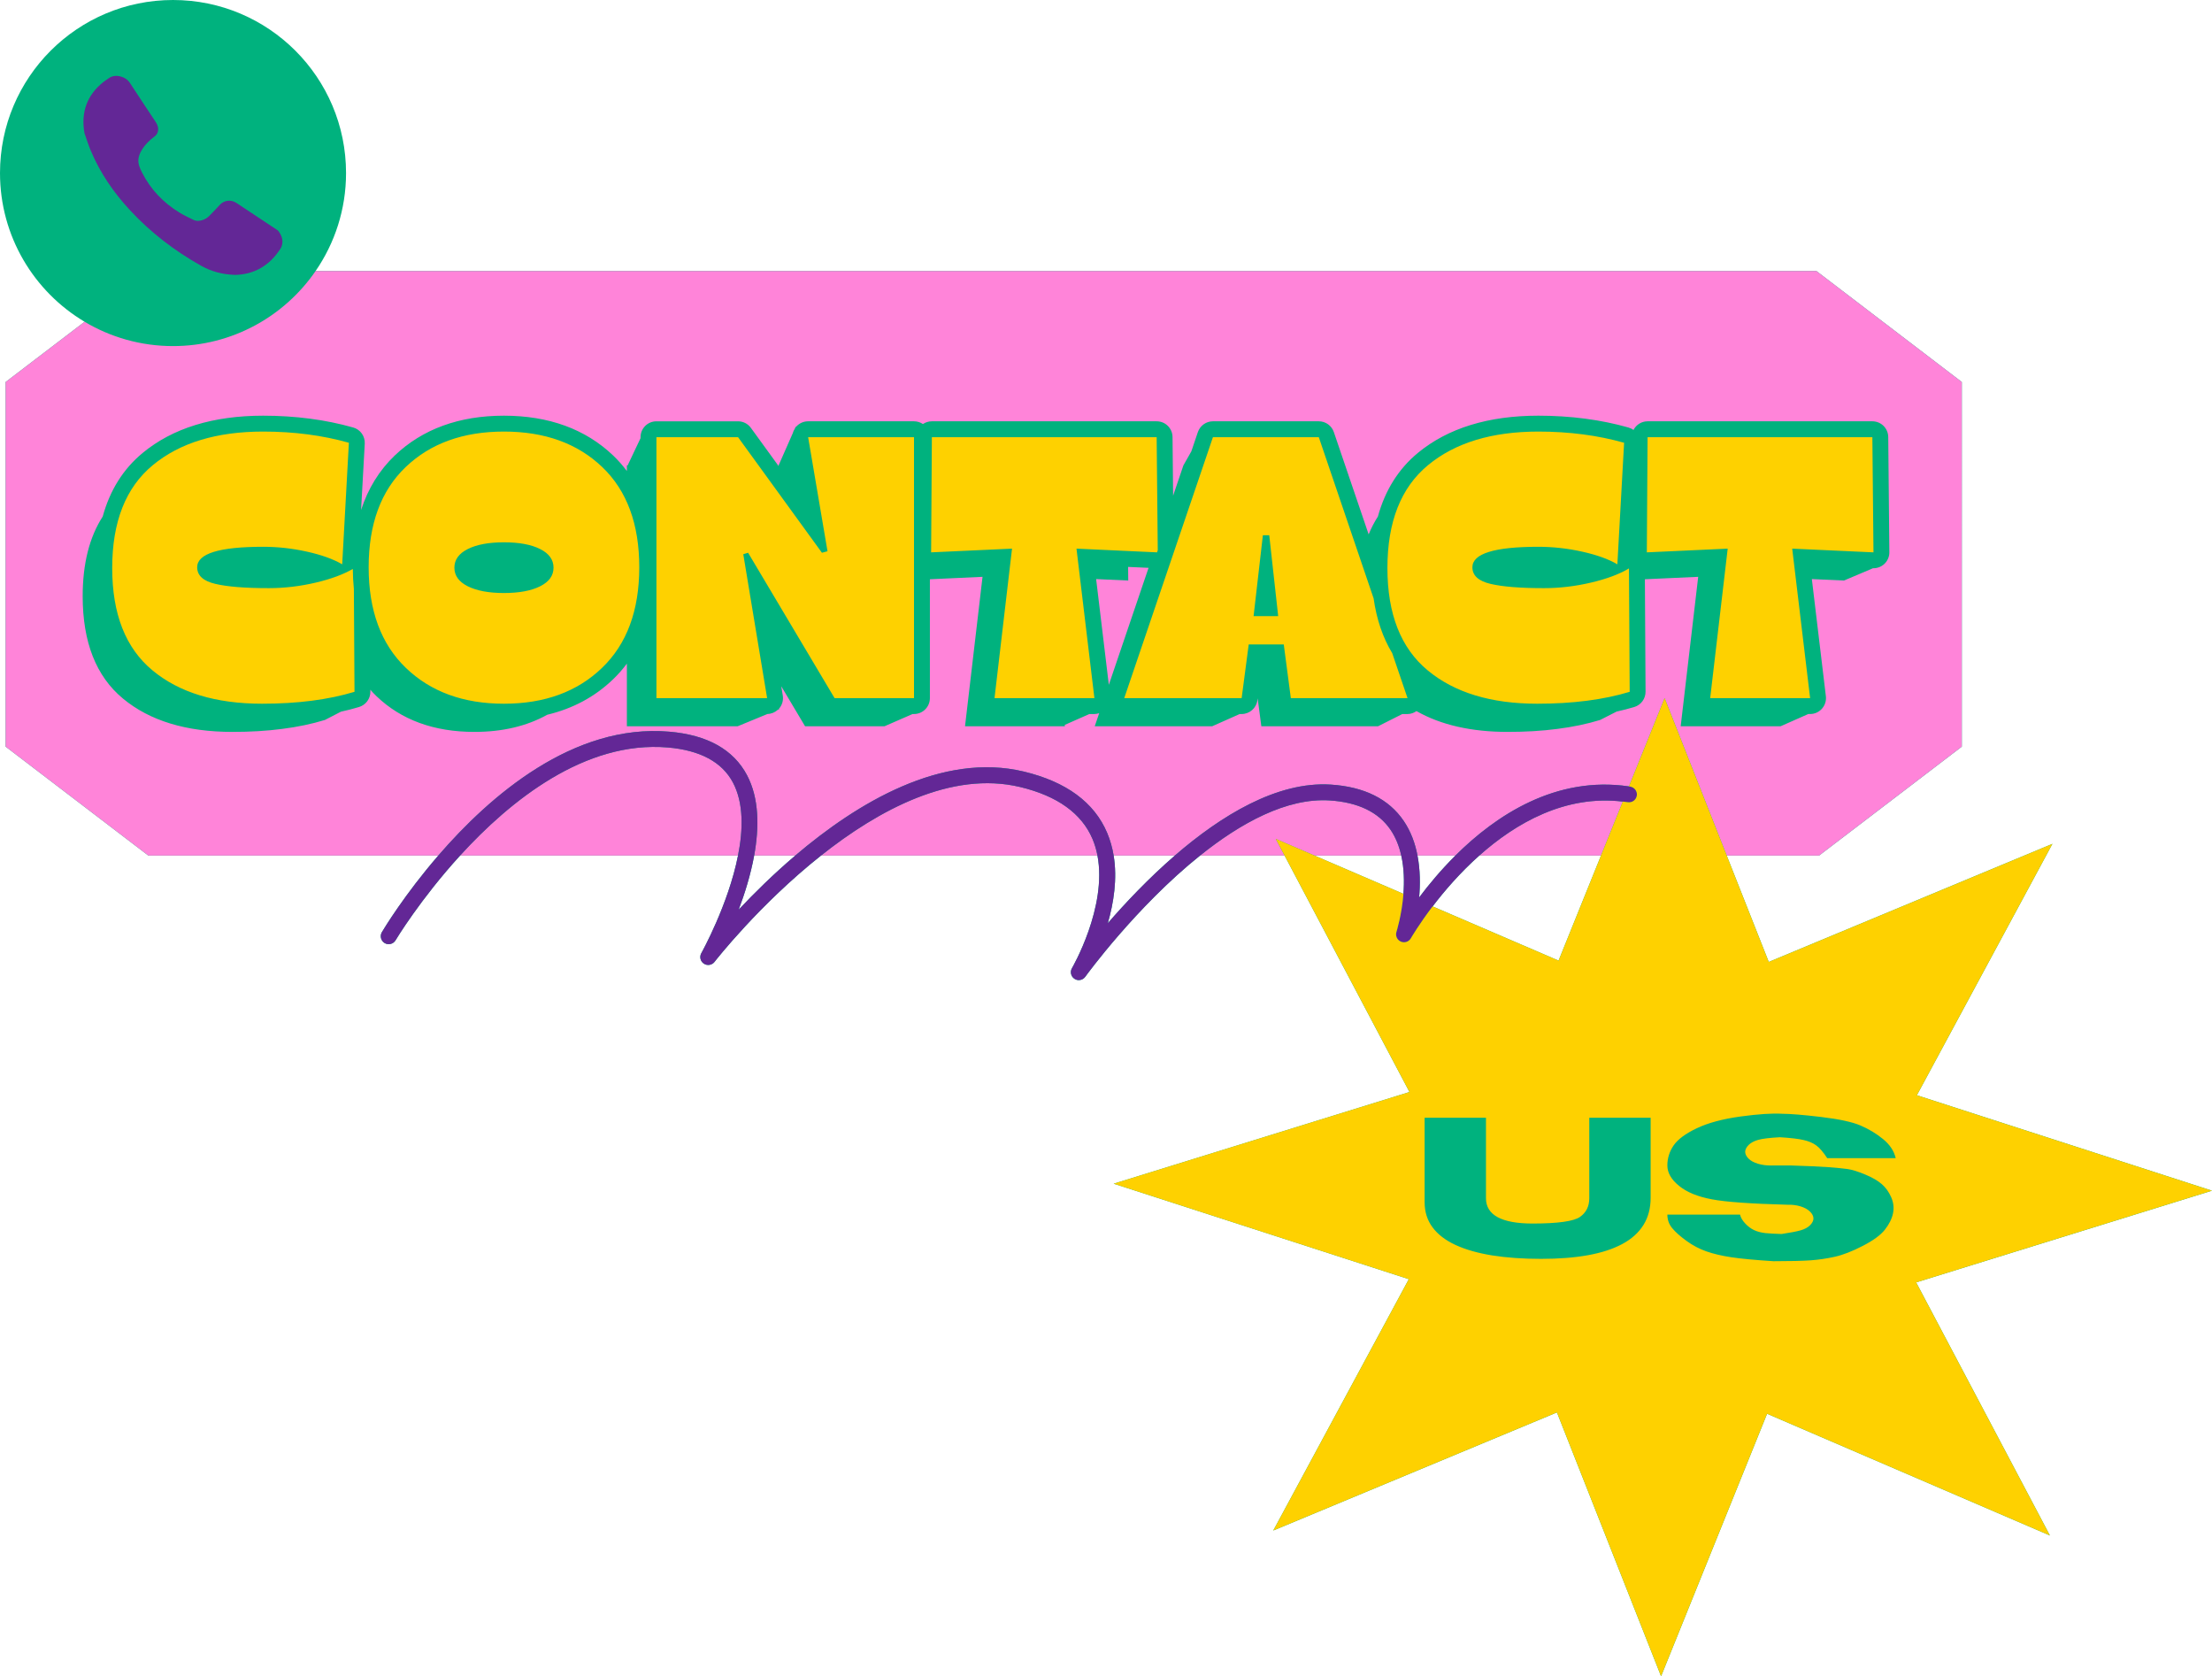 <?xml version="1.0" encoding="UTF-8"?>
<!DOCTYPE svg PUBLIC '-//W3C//DTD SVG 1.0//EN'
          'http://www.w3.org/TR/2001/REC-SVG-20010904/DTD/svg10.dtd'>
<svg height="378.9" preserveAspectRatio="xMidYMid meet" version="1.0" viewBox="0.0 0.0 500.0 378.9" width="500.0" xmlns="http://www.w3.org/2000/svg" xmlns:xlink="http://www.w3.org/1999/xlink" zoomAndPan="magnify"
><g id="change1_1"
  ><path d="M500,269.11l-66.71-21.57l30.64-56.82l-64.12,26.69l-9.5-24.04h20.88l32.26-24.62V86.34l-32.87-25.09 H71.34c4.33-6.29,6.88-13.92,6.88-22.14C78.22,17.51,60.71,0,39.11,0C17.51,0,0,17.51,0,39.11C0,53.4,7.67,65.9,19.12,72.72 L1.27,86.34v82.41L33.53,193.37h65.54c-7.65,8.84-12.28,16.53-12.75,17.31c-0.5,0.86-0.22,1.96,0.63,2.47 c0.85,0.5,1.95,0.22,2.46-0.63c0.12-0.21,5.61-9.31,14.59-19.15h62.82c-2.2,11.12-8.2,21.89-8.29,22.05 c-0.47,0.82-0.22,1.86,0.57,2.38c0.78,0.52,1.84,0.34,2.41-0.4c0.19-0.25,10.09-12.94,24.07-24.03h62.49 c2.23,11.65-5.67,25.29-5.76,25.44c-0.49,0.83-0.24,1.89,0.56,2.41c0.3,0.2,0.64,0.3,0.98,0.3c0.56,0,1.11-0.27,1.46-0.75 c0.18-0.26,11.46-15.79,25.95-27.4h19.11l28.23,53.44l-66.86,20.72l66.71,21.58l-30.64,56.81l64.12-26.69l23.54,59.63l23.96-59.33 l63.93,27.51l-30.23-57.2L500,269.11z M328.98,193.37c-3.32,3.31-6.08,6.64-8.2,9.47c0.26-2.9,0.26-6.21-0.37-9.47H328.98z M334.38,193.37h27.51l-9.59,23.74l-28.47-12.25C326.43,201.45,330,197.27,334.38,193.37z M166.97,205.6 c1.39-3.68,2.71-7.91,3.5-12.23h9.29C174.76,197.63,170.4,201.94,166.97,205.6z M250.41,208.66c1.33-4.62,2.18-10.04,1.32-15.29 h13.83C259.62,198.52,254.39,204.06,250.41,208.66z M316.74,193.37c0.65,2.91,0.7,5.94,0.49,8.65l-20.1-8.65H316.74z" fill="#00B27E"
  /></g
  ><g id="change2_1"
  ><path d="M255,128.13l0.03,3.08l-7.26-0.33l2.87,23.9l8.98-26.44L255,128.13z M246.95,189.62 c-2.45-5.77-7.95-9.73-16.34-11.74c-15.52-3.74-32.04,5.19-45.03,15.49h62.49C247.83,192.09,247.46,190.83,246.95,189.62z M316.74,193.37c-0.46-2.06-1.22-4.06-2.42-5.82c-2.71-3.99-7.34-6.22-13.74-6.64c-9.74-0.63-20.17,5.13-29.32,12.46h19.11 l-1.99-3.76l8.75,3.76H316.74z M334.38,193.37h27.51l4.93-12.2C353.83,179.6,342.66,186,334.38,193.37z M165.68,176.88 c-2.45-4.64-7.4-7.31-14.72-7.94c-18.72-1.6-35.63,12.01-46.96,24.43h62.82C168,187.47,168.1,181.46,165.68,176.88z M255,128.13 l0.03,3.08l-7.26-0.33l2.87,23.9l8.98-26.44L255,128.13z M255,128.13l0.03,3.08l-7.26-0.33l2.87,23.9l8.98-26.44L255,128.13z M255,128.13l0.03,3.08l-7.26-0.33l2.87,23.9l8.98-26.44L255,128.13z M255,128.13l0.03,3.08l-7.26-0.33l2.87,23.9l8.98-26.44 L255,128.13z M255,128.13l0.03,3.08l-7.26-0.33l2.87,23.9l8.98-26.44L255,128.13z M410.58,61.25H71.34 C64.29,71.5,52.49,78.22,39.11,78.22c-7.31,0-14.14-2.01-19.99-5.5L1.27,86.34v82.41L33.53,193.37h65.54 c11.72-13.57,30.53-29.85,52.2-28c8.61,0.73,14.53,4.04,17.59,9.84c2.76,5.22,2.77,11.78,1.61,18.16h9.29 c14.02-11.93,33.17-23.44,51.69-18.98c9.56,2.3,15.89,6.95,18.81,13.84c0.71,1.67,1.18,3.4,1.47,5.14h13.83 c10.43-9.02,23.1-16.81,35.25-16.04c7.57,0.49,13.12,3.25,16.49,8.21c1.63,2.4,2.59,5.1,3.11,7.83h8.57 c9.18-9.13,22.71-18.07,39.23-15.63l8.06-19.95l14.04,35.58h20.88l32.26-24.62V86.34L410.58,61.25z M425.97,127.43 c-0.67,0.64-1.56,1-2.49,1h-0.11l-6.56,2.78l-7.26-0.33l3.17,26.48c0.12,1.02-0.2,2.04-0.88,2.81 c-0.68,0.77-1.66,1.21-2.68,1.21h-0.42l-6.26,2.77H379.9l3.96-33.78l-12.05,0.55l0.15,25.41c0.01,1.59-1.02,3-2.54,3.46 c-1.28,0.39-2.63,0.73-4.01,1.04l-3.71,1.89c-2.94,0.9-6.16,1.58-9.64,2.02c-3.48,0.46-7.24,0.68-11.25,0.68 c-8.24,0-15.11-1.57-20.63-4.7c-0.59,0.41-1.29,0.66-2.02,0.66h-1.18l-5.49,2.77h-26.38l-0.83-6.32l-0.06,0.43 c-0.23,1.78-1.76,3.12-3.56,3.12h-0.44l-6.23,2.77h-26.54l1.01-2.96c-0.35,0.11-0.71,0.19-1.08,0.19h-1.14l-5.57,2.46l0.04,0.31 h-22.58l3.96-33.78l-11.9,0.55v26.87c0,1.98-1.61,3.59-3.59,3.59H206.28l-6.35,2.77h-17.95l-5.39-9.05l0.35,2.1 c0.17,1.04-0.12,2.11-0.8,2.91c-0.02,0.03-0.05,0.05-0.08,0.07l0.15,0.06l-0.37,0.16c-0.65,0.6-1.48,0.95-2.36,0.97l-6.75,2.78 H141.7v-14.16c-0.94,1.27-1.99,2.46-3.14,3.56c-4.11,3.95-9.08,6.61-14.85,7.99c-4.64,2.58-10.13,3.88-16.47,3.88 c-9.15,0-16.54-2.7-22.16-8.09c-0.48-0.46-0.93-0.94-1.37-1.44l0.01,0.44c0.01,1.59-1.03,3-2.55,3.46 c-1.31,0.4-2.68,0.75-4.1,1.06l-3.62,1.87c-2.95,0.9-6.16,1.58-9.64,2.02c-3.49,0.46-7.23,0.68-11.25,0.68 c-10.45,0-18.71-2.51-24.77-7.54c-6.07-5.03-9.1-12.74-9.1-23.13c0-7.33,1.51-13.33,4.53-18.01c1.63-5.95,4.65-10.76,9.04-14.38 c6.75-5.58,15.91-8.41,27.22-8.41c7.27,0,14.12,0.9,20.36,2.67c1.62,0.45,2.7,1.97,2.61,3.65l-0.83,14.99 c1.57-4.84,4.11-8.96,7.61-12.31c6.26-5.97,14.56-9,24.68-9c10.13,0,18.43,3.03,24.69,9c1.14,1.09,2.17,2.26,3.1,3.51v-1.29h0.18 l2.91-6.14v-0.22c0-1.98,1.6-3.59,3.59-3.59h18.45c1.15,0,2.23,0.55,2.9,1.48l6.3,8.68l-0.03-0.21l3.19-7.24 c0.09-0.36,0.25-0.7,0.46-1.02l0.21-0.49c0,0,0.02,0.03,0.05,0.09c0.01-0.01,0.01-0.01,0.01-0.02c0.69-0.81,1.69-1.27,2.75-1.27 h23.93c0.75,0,1.44,0.23,2.02,0.62c0.58-0.39,1.27-0.62,2.02-0.62h50.81c1.97,0,3.57,1.58,3.59,3.55l0.13,13.27l2.33-6.87l1.79-3.15 l1.48-4.37c0.5-1.45,1.87-2.43,3.4-2.43h23.93c1.54,0,2.91,0.98,3.4,2.43l7.87,23.13c0.59-1.44,1.29-2.79,2.09-4.04 c1.64-5.95,4.66-10.76,9.04-14.38c6.76-5.58,15.92-8.41,27.23-8.41c7.26,0,14.11,0.9,20.36,2.67c0.42,0.12,0.81,0.31,1.14,0.56 c0.6-1.16,1.8-1.96,3.19-1.96h50.81c1.97,0,3.57,1.58,3.59,3.55l0.25,26.04C427.08,125.8,426.68,126.74,425.97,127.43z M255.03,131.21l-7.26-0.33l2.87,23.9l8.98-26.44l-4.62-0.21L255.03,131.21z M255,128.13l0.03,3.08l-7.26-0.33l2.87,23.9l8.98-26.44 L255,128.13z M255,128.13l0.03,3.08l-7.26-0.33l2.87,23.9l8.98-26.44L255,128.13z M255,128.13l0.03,3.08l-7.26-0.33l2.87,23.9 l8.98-26.44L255,128.13z M255,128.13l0.03,3.08l-7.26-0.33l2.87,23.9l8.98-26.44L255,128.13z" fill="#FF84D9"
  /></g
  ><g id="change3_1"
  ><path d="M62.88,52.16c-0.06-0.07-0.14-0.12-0.22-0.18c-2.7-1.79-5.41-3.58-8.11-5.38c-0.44-0.29-0.86-0.6-1.32-0.86 c-1.1-0.64-2.62-0.48-3.54,0.56c-0.75,0.85-1.57,1.64-2.35,2.46c-0.42,0.44-0.92,0.75-1.48,0.95c-0.72,0.26-1.46,0.31-2.16-0.03 c-1.06-0.52-2.14-1.03-3.14-1.64c-3.63-2.22-6.47-5.19-8.42-8.98c-0.31-0.59-0.59-1.22-0.76-1.87c-0.3-1.21,0.07-2.32,0.71-3.35 c0.74-1.22,1.76-2.18,2.89-3.04c0.38-0.29,0.63-0.67,0.72-1.13c0.16-0.77-0.07-1.45-0.49-2.08c-1.94-2.93-3.9-5.86-5.81-8.8 c-0.51-0.79-1.21-1.25-2.07-1.49c-0.98-0.26-1.93-0.22-2.79,0.41c-0.36,0.27-0.75,0.5-1.11,0.78c-3.78,2.98-5.16,6.88-4.34,11.59 c0.47,1.33,0.89,2.69,1.44,3.99c2.11,5.02,5.15,9.44,8.84,13.42c4.68,5.06,10.08,9.19,16.07,12.56c2.36,1.33,4.88,1.99,7.74,2.08 c4.33-0.11,7.74-2.12,10.17-5.85C64.29,54.83,63.76,53.24,62.88,52.16z M368.49,177.78c-0.09-0.02-0.19-0.03-0.28-0.04 c-16.52-2.44-30.05,6.5-39.23,15.63c-3.32,3.31-6.08,6.64-8.2,9.47c0.26-2.9,0.26-6.21-0.37-9.47 c-0.52-2.73-1.48-5.43-3.11-7.83c-3.37-4.96-8.92-7.72-16.49-8.21c-12.15-0.77-24.82,7.02-35.25,16.04 c-5.94,5.15-11.17,10.69-15.15,15.29c1.33-4.62,2.18-10.04,1.32-15.29c-0.29-1.74-0.76-3.47-1.47-5.14 c-2.92-6.89-9.25-11.54-18.81-13.84c-18.52-4.46-37.67,7.05-51.69,18.98c-5,4.26-9.36,8.57-12.79,12.23 c1.39-3.68,2.71-7.91,3.5-12.23c1.16-6.38,1.15-12.94-1.61-18.16c-3.06-5.8-8.98-9.11-17.59-9.84c-21.67-1.85-40.48,14.43-52.2,28 c-7.65,8.84-12.28,16.53-12.75,17.31c-0.5,0.86-0.22,1.96,0.63,2.47c0.85,0.5,1.95,0.22,2.46-0.63 c0.12-0.21,5.61-9.31,14.59-19.15c11.33-12.42,28.24-26.03,46.96-24.43c7.32,0.63,12.27,3.3,14.72,7.94 c2.42,4.58,2.32,10.59,1.14,16.49c-2.2,11.12-8.2,21.89-8.29,22.05c-0.47,0.82-0.22,1.86,0.57,2.38 c0.78,0.52,1.84,0.34,2.41-0.4c0.19-0.25,10.09-12.94,24.07-24.03c12.99-10.3,29.51-19.23,45.03-15.49 c8.39,2.01,13.89,5.97,16.34,11.74c0.51,1.21,0.88,2.47,1.12,3.75c2.23,11.65-5.67,25.29-5.76,25.44 c-0.49,0.83-0.24,1.89,0.56,2.41c0.3,0.2,0.64,0.3,0.98,0.3c0.56,0,1.11-0.27,1.46-0.75c0.18-0.26,11.46-15.79,25.95-27.4 c9.15-7.33,19.58-13.09,29.32-12.46c6.4,0.42,11.03,2.65,13.74,6.64c1.2,1.76,1.96,3.76,2.42,5.82c0.65,2.91,0.7,5.94,0.49,8.65 c-0.38,4.79-1.56,8.53-1.58,8.6c-0.28,0.88,0.15,1.83,0.99,2.2c0.84,0.37,1.83,0.04,2.28-0.76c0.06-0.1,1.79-3.1,4.91-7.2 c2.6-3.41,6.17-7.59,10.55-11.49c8.28-7.37,19.45-13.77,32.44-12.2c0.37,0.05,0.75,0.1,1.12,0.15c0.99,0.15,1.9-0.52,2.05-1.5 C370.14,178.85,369.47,177.93,368.49,177.78z" fill="#632796"
  /></g
  ><g id="change4_1"
  ><path d="M423.48,124.84l-0.25-26.03h-50.81l-0.17,26.03l18.28-0.84l-3.96,33.79h22.59L405.11,124L423.48,124.84z M368.21,128.47c-2.14,1.29-4.99,2.36-8.56,3.2c-3.56,0.84-7.12,1.26-10.65,1.26c-5.34,0-9.37-0.32-12.1-0.97 c-2.72-0.64-4.08-1.89-4.08-3.75c0-3.08,4.97-4.63,14.91-4.63c3.31,0,6.62,0.37,9.9,1.1c3.29,0.73,5.94,1.68,7.96,2.86l1.52-27.47 c-5.95-1.68-12.41-2.53-19.38-2.53c-10.5,0-18.82,2.53-24.94,7.59c-6.12,5.05-9.18,12.8-9.18,23.25c0,10.39,3.03,18.1,9.1,23.13 c6.06,5.03,14.32,7.54,24.77,7.54c8.03,0,15-0.9,20.89-2.69L368.21,128.47z M314.7,147.63c-2.13-3.52-3.54-7.66-4.21-12.39 L298.1,98.81h-23.93l-20.05,58.98h26.54l1.6-12.14h7.92l1.6,12.14H318.16L314.7,147.63z M283.36,139.25l2.1-18.28h1.44l2.02,18.28 H283.36z M261.7,124.35l-0.25-25.54h-50.81l-0.17,26.03l18.29-0.84l-3.96,33.79h22.58L243.33,124l18.2,0.84L261.7,124.35z M182.67,98.81l4.38,25.78l-1.26,0.34l-18.96-26.12h-18.45v58.98h25.02l-5.39-32.53l1.09-0.33l19.55,32.86h17.95V98.81H182.67z M136.12,105.55c-5.59-5.34-12.99-8.01-22.21-8.01c-9.21,0-16.61,2.67-22.2,8.01c-5.59,5.34-8.38,12.89-8.38,22.66 c0,9.78,2.81,17.36,8.42,22.75c5.62,5.4,13.01,8.09,22.16,8.09c9.16,0,16.55-2.69,22.16-8.09c5.62-5.39,8.43-12.97,8.43-22.75 C144.5,118.44,141.71,110.89,136.12,105.55z M122.09,132.51c-2.02,1.01-4.75,1.52-8.18,1.52c-3.42,0-6.15-0.51-8.17-1.52 s-3.03-2.41-3.03-4.21c0-1.8,1.01-3.2,3.03-4.21c2.02-1.02,4.75-1.52,8.17-1.52c3.43,0,6.16,0.5,8.18,1.52 c2.02,1.01,3.03,2.41,3.03,4.21C125.12,130.1,124.11,131.5,122.09,132.51z M79.99,133.11c-0.15-1.46-0.23-2.97-0.24-4.52 c-2.12,1.23-4.89,2.26-8.34,3.08c-3.57,0.84-7.12,1.26-10.66,1.26c-5.34,0-9.37-0.32-12.09-0.97c-2.73-0.64-4.09-1.89-4.09-3.75 c0-3.08,4.97-4.63,14.91-4.63c3.32,0,6.62,0.37,9.9,1.1c3.29,0.73,5.94,1.68,7.97,2.86l1.51-27.47c-5.95-1.68-12.41-2.53-19.38-2.53 c-10.5,0-18.82,2.53-24.94,7.59c-6.12,5.05-9.18,12.8-9.18,23.25c0,10.39,3.03,18.1,9.1,23.13c6.06,5.03,14.32,7.54,24.77,7.54 c8.03,0,15-0.9,20.9-2.69L79.99,133.11z M500,269.11l-66.71-21.57l30.64-56.82l-64.12,26.69l-9.5-24.04l-14.04-35.58l-8.06,19.95 c0.09,0.01,0.19,0.02,0.28,0.04c0.98,0.15,1.65,1.07,1.5,2.04c-0.15,0.98-1.06,1.65-2.05,1.5c-0.37-0.05-0.75-0.1-1.12-0.15 l-4.93,12.2l-9.59,23.74l-28.47-12.25c-3.12,4.1-4.85,7.1-4.91,7.2c-0.45,0.8-1.44,1.13-2.28,0.76 c-0.84-0.37-1.27-1.32-0.99-2.2c0.02-0.07,1.2-3.81,1.58-8.6l-20.1-8.65l-8.75-3.76l1.99,3.76l28.23,53.44l-66.86,20.72l66.71,21.58 l-30.64,56.81l64.12-26.69l23.54,59.63l23.96-59.33l63.93,27.51l-30.23-57.2L500,269.11z M373.11,270.71 c0,2.36-0.54,4.41-1.63,6.16c-1.1,1.75-2.7,3.19-4.81,4.31c-2.12,1.13-4.7,1.97-7.77,2.52c-3.06,0.55-6.58,0.82-10.55,0.82 c-4.12,0-7.8-0.26-11.07-0.78c-3.26-0.53-6.02-1.32-8.29-2.37c-2.26-1.05-3.99-2.37-5.18-3.98c-1.19-1.6-1.79-3.49-1.79-5.67 v-19.09h13.87V270.81c0,3.81,3.51,5.72,10.54,5.73c5.74-0.01,9.31-0.51,10.71-1.5c1.4-0.98,2.1-2.39,2.1-4.23V252.63h13.87V270.71z M395.25,261.87c0.49,0.49,1.2,0.88,2.12,1.15c0.93,0.28,1.91,0.41,2.95,0.4s2.52-0.01,4.43-0.01c3.89,0.12,6.76,0.25,8.6,0.39 c1.85,0.14,3.28,0.28,4.28,0.42c1.01,0.15,2.33,0.55,3.96,1.23c1.62,0.67,2.88,1.4,3.77,2.18c0.89,0.77,1.6,1.76,2.13,2.97 c0.53,1.21,0.66,2.43,0.4,3.66c-0.26,1.22-0.87,2.44-1.83,3.66c-0.95,1.22-2.62,2.44-4.99,3.66c-2.38,1.23-4.48,2.05-6.31,2.46 c-1.82,0.41-3.65,0.68-5.47,0.81s-4.63,0.2-8.42,0.2c-4.21-0.27-7.4-0.57-9.56-0.9c-2.17-0.33-4.03-0.77-5.59-1.32 c-1.56-0.54-3.05-1.32-4.47-2.35c-1.42-1.02-2.5-1.98-3.24-2.87c-0.75-0.89-1.12-1.93-1.12-3.09h16.43 c0.14,0.63,0.51,1.29,1.13,1.96c0.62,0.68,1.3,1.19,2.04,1.54c0.74,0.35,1.61,0.57,2.59,0.68c0.99,0.1,2.21,0.16,3.65,0.2 c1.92-0.29,3.33-0.56,4.26-0.82c0.92-0.26,1.64-0.64,2.15-1.15c0.51-0.51,0.77-1.02,0.77-1.54c0-0.53-0.26-1.05-0.78-1.56 s-1.24-0.9-2.16-1.18c-0.91-0.27-1.86-0.39-2.85-0.36c-8.27-0.22-14-0.62-17.19-1.23c-3.19-0.6-5.66-1.61-7.41-3.05 c-1.76-1.43-2.63-2.97-2.63-4.6s0.47-3.14,1.41-4.52c0.94-1.37,2.68-2.67,5.24-3.89c2.56-1.21,5.85-2.1,9.86-2.65 c4.01-0.55,7.17-0.76,9.49-0.62c1.76,0,4.68,0.24,8.75,0.72c4.08,0.49,7.06,1.13,8.94,1.94s3.57,1.83,5.08,3.07 c1.51,1.23,2.46,2.66,2.85,4.3h-15.48c-0.93-1.4-1.76-2.37-2.51-2.9c-0.74-0.54-1.69-0.94-2.84-1.2 c-1.15-0.27-2.94-0.48-5.37-0.63c-2.32,0.13-3.94,0.33-4.87,0.59c-0.93,0.26-1.66,0.64-2.17,1.15s-0.77,1.03-0.79,1.56 C394.5,260.87,394.75,261.38,395.25,261.87z" fill="#FED100"
  /></g
></svg
>
